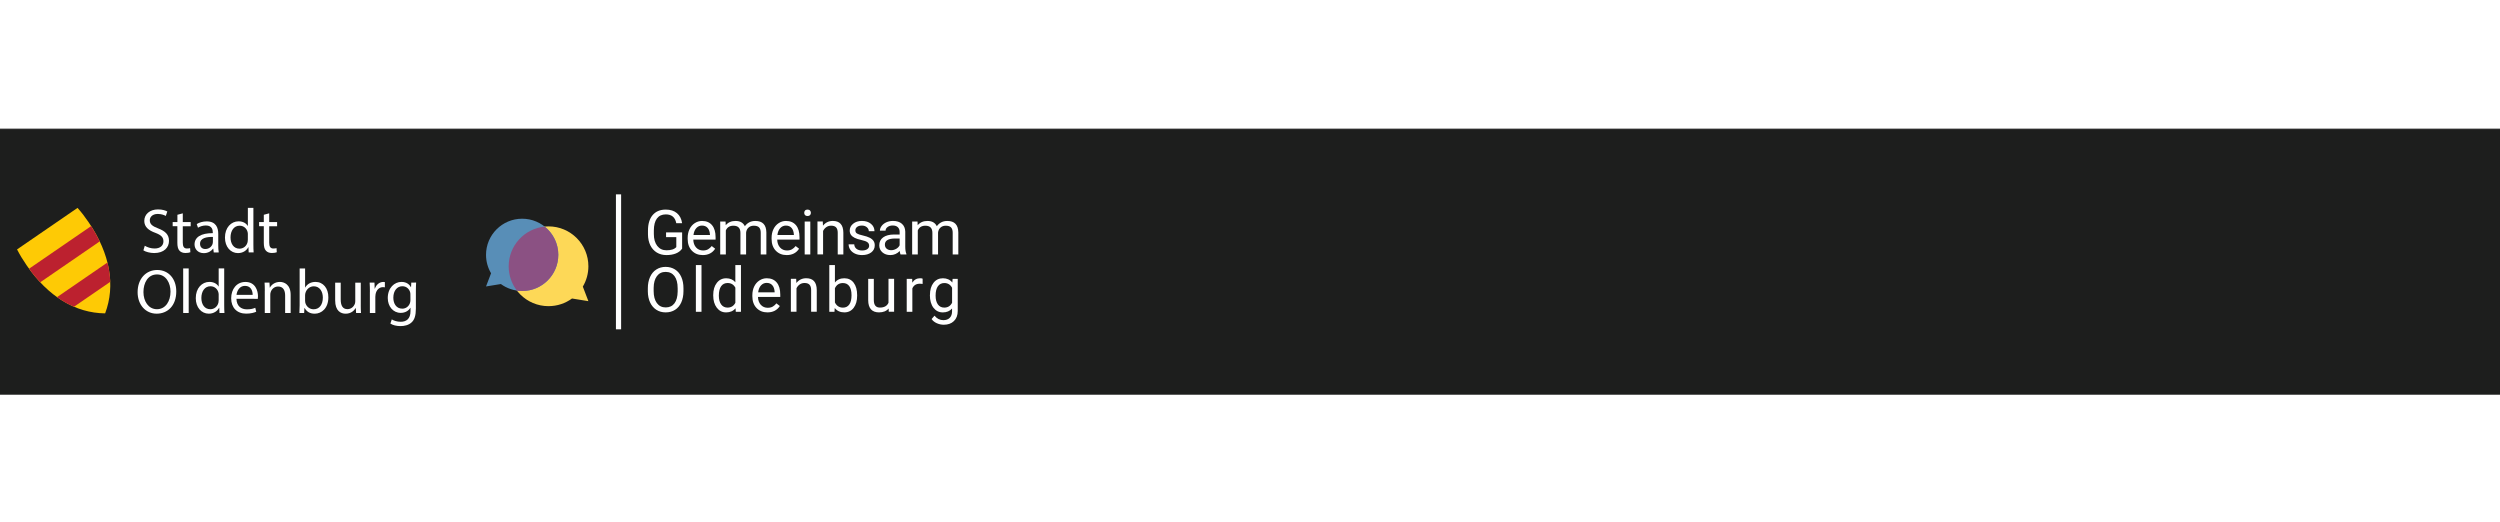 <?xml version="1.0" encoding="UTF-8" standalone="no"?>
<svg xmlns="http://www.w3.org/2000/svg" data-name="Ebene 1" height="280" id="Ebene_1" viewBox="0 0 1320 140" width="1340">
      
    <rect x="0" y="0" width="1320" height="140" fill="#333333" stroke="none"/>
      
    <defs>
            
        <style>
      .cls-1 {
        fill: #bc212f;
      }

      .cls-1, .cls-2, .cls-3 {
        fill-rule: evenodd;
      }

      .cls-4 {
        fill: #fff;
      }

      .cls-5 {
        fill: #588eb7;
      }

      .cls-6 {
        fill: none;
        stroke: #fff;
        stroke-linecap: square;
        stroke-width: 2.74px;
      }

      .cls-7 {
        fill: #fdd857;
      }

      .cls-2 {
        fill: #8b5183;
      }

      .cls-8 {
        fill: #1d1e1d;
      }

      .cls-3 {
        fill: #feca05;
      }
    </style>
          
    </defs>
      
    <rect class="cls-8" height="140" width="1320" y=".5"/>
      
    <g>
            
        <path class="cls-3" d="M55.52,97.55c-15.61-.14-30.15-8.84-41.52-25.47-2.1-3.08-3.38-5.19-5-8.3l31.94-21.93c2.32,2.64,3.81,4.59,5.91,7.67,11.35,16.63,14.18,33.38,8.66,48.03"/>
            
        <path class="cls-1" d="M48.12,51.45c1.74,2.7,3.24,5.41,4.54,8.1l-31.43,21.6c-2.04-2.18-4.02-4.57-5.88-7.18l32.78-22.51ZM56.73,70.71c.87,3.45,1.36,6.85,1.47,10.2l-19.15,13.15c-3.07-1.31-6.07-3.02-8.95-5.08l26.63-18.28h0Z"/>
            
        <g>
                  
            <path class="cls-4" d="M76.46,61.85c1.3.79,3.18,1.45,5.17,1.45,2.96,0,4.66-1.55,4.66-3.81,0-2.09-1.19-3.29-4.21-4.44-3.65-1.3-5.9-3.18-5.9-6.32,0-3.48,2.88-6.07,7.23-6.07,2.29,0,3.94.54,4.93,1.09l-.79,2.36c-.73-.4-2.21-1.06-4.24-1.06-3.05.02-4.21,1.83-4.21,3.35,0,2.09,1.36,3.11,4.44,4.3,3.78,1.45,5.69,3.29,5.69,6.56,0,3.45-2.55,6.44-7.83,6.44-2.15,0-4.51-.63-5.69-1.42l.73-2.42Z"/>
                  
            <path class="cls-4" d="M96.51,44.73v4.6h4.17v2.21h-4.17v8.65c0,1.99.57,3.11,2.18,3.11.76,0,1.33-.09,1.69-.21l.13,2.18c-.57.24-1.45.4-2.59.4-1.36,0-2.45-.43-3.15-1.22-.82-.85-1.12-2.29-1.12-4.17v-8.74h-2.48v-2.21h2.5v-3.84l2.85-.76h0Z"/>
                  
            <path class="cls-4" d="M112.85,65.38l-.24-2.02h-.09c-.9,1.26-2.62,2.39-4.9,2.39-3.24,0-4.9-2.29-4.9-4.6,0-3.87,3.45-5.99,9.64-5.96v-.33c0-1.33-.36-3.72-3.65-3.72-1.49,0-3.05.46-4.17,1.19l-.66-1.93c1.33-.85,3.24-1.42,5.26-1.42,4.9,0,6.1,3.35,6.1,6.56v5.99c0,1.39.06,2.75.27,3.84l-2.66.02h0ZM112.42,57.19c-3.18-.06-6.8.49-6.8,3.6,0,1.88,1.26,2.78,2.75,2.78,2.09,0,3.42-1.33,3.87-2.69.09-.3.16-.63.16-.93l.02-2.77h0Z"/>
                  
            <path class="cls-4" d="M133.79,41.84v19.38c0,1.42.03,3.05.13,4.14h-2.62l-.13-2.78h-.06c-.9,1.79-2.85,3.15-5.47,3.15-3.87,0-6.86-3.29-6.86-8.16-.03-5.33,3.27-8.62,7.19-8.62,2.45,0,4.11,1.15,4.84,2.45h.06v-9.57h2.93ZM130.87,55.86c0-.36-.03-.85-.13-1.22-.43-1.85-2.02-3.38-4.21-3.38-3.02,0-4.81,2.66-4.81,6.2,0,3.24,1.6,5.93,4.74,5.93,1.96,0,3.75-1.3,4.27-3.48.09-.4.13-.79.13-1.26v-2.78h0Z"/>
                  
            <path class="cls-4" d="M142.14,44.73v4.6h4.17v2.21h-4.17v8.65c0,1.99.57,3.11,2.18,3.11.76,0,1.33-.09,1.69-.21l.13,2.18c-.57.24-1.45.4-2.58.4-1.36,0-2.45-.43-3.15-1.22-.82-.85-1.12-2.29-1.12-4.17v-8.74h-2.48v-2.21h2.48v-3.84l2.85-.76h0Z"/>
                  
            <path class="cls-4" d="M93.07,85.95c0,7.68-4.66,11.76-10.37,11.76s-10.04-4.57-10.04-11.34c0-7.1,4.41-11.73,10.37-11.73,5.98,0,10.04,4.66,10.04,11.3h0ZM75.74,86.31c0,4.77,2.59,9.04,7.13,9.04s7.16-4.21,7.16-9.28c0-4.44-2.32-9.08-7.13-9.08s-7.16,4.41-7.16,9.31Z"/>
                  
            <path class="cls-4" d="M96.72,73.82h2.91v23.53h-2.91v-23.53Z"/>
                  
            <path class="cls-4" d="M118.38,73.82v19.38c0,1.42.03,3.05.13,4.14h-2.62l-.13-2.78h-.06c-.9,1.79-2.85,3.15-5.47,3.15-3.87,0-6.86-3.29-6.86-8.16-.03-5.33,3.29-8.62,7.19-8.62,2.45,0,4.11,1.15,4.84,2.45h.06v-9.58h2.93v.02ZM115.47,87.83c0-.36-.03-.85-.13-1.22-.43-1.85-2.02-3.38-4.21-3.38-3.02,0-4.81,2.66-4.81,6.2,0,3.24,1.6,5.93,4.74,5.93,1.96,0,3.75-1.3,4.27-3.48.09-.4.13-.79.13-1.26v-2.78h0Z"/>
                  
            <path class="cls-4" d="M124.85,89.85c.06,3.94,2.59,5.57,5.5,5.57,2.09,0,3.35-.36,4.44-.82l.49,2.09c-1.03.46-2.78,1-5.33,1-4.93,0-7.89-3.24-7.89-8.08s2.85-8.65,7.53-8.65c5.23,0,6.62,4.6,6.62,7.56,0,.6-.06,1.06-.09,1.36l-11.27-.02h0ZM133.4,87.77c.03-1.85-.76-4.74-4.05-4.74-2.96,0-4.24,2.72-4.47,4.74h8.52Z"/>
                  
            <path class="cls-4" d="M139.82,85.65c0-1.66-.03-3.02-.13-4.35h2.59l.16,2.66h.06c.79-1.52,2.66-3.02,5.3-3.02,2.21,0,5.66,1.33,5.66,6.83v9.58h-2.91v-9.25c0-2.59-.96-4.74-3.72-4.74-1.93,0-3.42,1.36-3.91,2.99-.13.36-.21.85-.21,1.36v9.64h-2.91v-11.7h0Z"/>
                  
            <path class="cls-4" d="M158.08,97.35c.06-1.09.13-2.72.13-4.14v-19.38h2.88v10.07h.06c1.03-1.79,2.88-2.96,5.47-2.96,3.97,0,6.8,3.32,6.75,8.19,0,5.74-3.6,8.59-7.19,8.59-2.32,0-4.17-.9-5.36-3.02h-.09l-.13,2.66h-2.51ZM161.08,90.91c0,.36.06.73.13,1.06.57,2.02,2.26,3.42,4.38,3.42,3.05,0,4.87-2.48,4.87-6.17,0-3.21-1.66-5.96-4.77-5.96-1.99,0-3.84,1.36-4.44,3.57-.06.33-.16.73-.16,1.19v2.89h0Z"/>
                  
            <path class="cls-4" d="M190.48,92.97c0,1.66.03,3.11.13,4.38h-2.59l-.16-2.62h-.06c-.76,1.3-2.45,2.99-5.3,2.99-2.51,0-5.53-1.39-5.53-7.02v-9.38h2.93v8.89c0,3.05.93,5.11,3.57,5.11,1.96,0,3.3-1.36,3.84-2.66.16-.43.27-.96.27-1.49v-9.83h2.91v11.64h0Z"/>
                  
            <path class="cls-4" d="M195.31,86.31c0-1.88-.03-3.51-.13-5h2.55l.09,3.15h.13c.73-2.15,2.48-3.51,4.44-3.51.33,0,.57.03.82.09v2.75c-.3-.06-.6-.09-1-.09-2.06,0-3.51,1.55-3.91,3.75-.06.4-.13.85-.13,1.36v8.55h-2.88v-11.05h0Z"/>
                  
            <path class="cls-4" d="M219.71,81.3c-.06,1.15-.13,2.45-.13,4.41v9.31c0,3.68-.73,5.93-2.29,7.32-1.55,1.45-3.81,1.93-5.83,1.93s-4.05-.46-5.33-1.33l.73-2.21c1.06.66,2.72,1.26,4.71,1.26,2.99,0,5.17-1.55,5.17-5.6v-1.79h-.06c-.9,1.49-2.62,2.69-5.11,2.69-3.97,0-6.83-3.38-6.83-7.83,0-5.44,3.54-8.52,7.23-8.52,2.78,0,4.3,1.45,5,2.78h.06l.13-2.42,2.56-.02h0ZM216.69,87.63c0-.49-.03-.93-.16-1.33-.52-1.69-1.96-3.08-4.08-3.08-2.78,0-4.77,2.36-4.77,6.07,0,3.15,1.6,5.77,4.74,5.77,1.79,0,3.42-1.12,4.05-2.99.16-.49.24-1.06.24-1.55l-.02-2.89h0Z"/>
                
        </g>
          
    </g>
      
    <g>
            
        <g>
                  
            <path class="cls-4" d="M360.15,63.38c-.79,1.13-1.9,1.99-3.32,2.55-1.41.56-3.06.84-4.95.84s-3.6-.44-5.07-1.33c-1.48-.9-2.62-2.17-3.44-3.82-.8-1.65-1.22-3.56-1.24-5.73v-2.04c0-3.52.82-6.25,2.46-8.19,1.65-1.94,3.96-2.91,6.94-2.91,2.44,0,4.41.63,5.89,1.88,1.49,1.24,2.4,3.01,2.73,5.3h-3.08c-.58-3.09-2.42-4.64-5.52-4.64-2.07,0-3.63.73-4.71,2.18-1.06,1.45-1.6,3.54-1.61,6.29v1.91c0,2.62.6,4.71,1.8,6.26,1.2,1.54,2.82,2.31,4.87,2.31,1.16,0,2.17-.13,3.04-.39.87-.26,1.58-.69,2.15-1.3v-5.25h-5.41v-2.51h8.48v8.58ZM371.06,66.77c-2.36,0-4.27-.77-5.75-2.31-1.48-1.55-2.22-3.62-2.22-6.21v-.55c0-1.72.33-3.26.98-4.61.66-1.36,1.58-2.42,2.76-3.18,1.19-.77,2.47-1.16,3.85-1.16,2.26,0,4.02.74,5.27,2.23,1.25,1.49,1.88,3.62,1.88,6.39v1.24h-11.77c.04,1.71.54,3.1,1.49,4.16.96,1.05,2.18,1.57,3.66,1.57,1.05,0,1.94-.21,2.67-.64.73-.43,1.36-1,1.91-1.7l1.81,1.41c-1.46,2.24-3.64,3.36-6.55,3.36ZM370.69,51.19c-1.2,0-2.21.44-3.02,1.32-.81.87-1.32,2.09-1.51,3.66h8.7v-.22c-.09-1.51-.49-2.68-1.22-3.5-.73-.84-1.71-1.25-2.95-1.25ZM383.1,49.07l.08,1.93c1.27-1.5,2.99-2.25,5.15-2.25,2.43,0,4.08.93,4.96,2.79.58-.84,1.33-1.51,2.25-2.02.93-.51,2.03-.77,3.29-.77,3.81,0,5.75,2.02,5.81,6.05v11.64h-2.97v-11.47c0-1.24-.28-2.17-.85-2.78-.57-.62-1.52-.93-2.86-.93-1.1,0-2.02.33-2.75,1-.73.65-1.15,1.54-1.27,2.65v11.53h-2.99v-11.39c0-2.53-1.24-3.79-3.71-3.79-1.95,0-3.28.83-4,2.49v12.69h-2.97v-17.38h2.81ZM415.37,66.77c-2.36,0-4.27-.77-5.75-2.31-1.48-1.55-2.22-3.62-2.22-6.21v-.55c0-1.72.33-3.26.98-4.61.66-1.36,1.58-2.42,2.76-3.18,1.19-.77,2.47-1.16,3.85-1.16,2.26,0,4.01.74,5.27,2.23,1.25,1.49,1.88,3.62,1.88,6.39v1.24h-11.77c.04,1.71.54,3.1,1.49,4.16.96,1.05,2.18,1.57,3.66,1.57,1.05,0,1.94-.21,2.67-.64.73-.43,1.36-1,1.91-1.7l1.81,1.41c-1.46,2.24-3.64,3.36-6.55,3.36ZM415,51.19c-1.2,0-2.21.44-3.02,1.32-.81.87-1.32,2.09-1.51,3.66h8.7v-.22c-.09-1.51-.49-2.68-1.22-3.5-.73-.84-1.71-1.25-2.96-1.25ZM427.84,66.45h-2.97v-17.38h2.97v17.38ZM424.63,44.47c0-.48.14-.89.43-1.22.3-.33.74-.5,1.32-.5s1.02.17,1.32.5c.3.33.45.74.45,1.22s-.15.88-.45,1.2c-.3.32-.74.48-1.32.48s-1.02-.16-1.32-.48c-.29-.32-.43-.72-.43-1.2ZM434.43,49.07l.1,2.18c1.33-1.67,3.06-2.51,5.2-2.51,3.67,0,5.52,2.07,5.56,6.21v11.48h-2.97v-11.5c-.01-1.25-.3-2.18-.87-2.78-.56-.6-1.43-.9-2.62-.9-.96,0-1.81.26-2.54.77-.73.51-1.3,1.19-1.7,2.02v12.38h-2.97v-17.38h2.81ZM458.9,61.84c0-.8-.3-1.42-.92-1.86-.6-.45-1.65-.84-3.16-1.16-1.5-.32-2.69-.71-3.58-1.16-.88-.45-1.53-.98-1.96-1.61-.42-.62-.63-1.36-.63-2.22,0-1.42.6-2.63,1.8-3.61,1.21-.98,2.75-1.48,4.63-1.48,1.97,0,3.57.51,4.79,1.53,1.23,1.02,1.85,2.32,1.85,3.9h-2.99c0-.81-.35-1.51-1.04-2.1-.69-.59-1.55-.88-2.6-.88s-1.93.24-2.54.71c-.61.47-.92,1.09-.92,1.85,0,.72.28,1.26.85,1.62.57.36,1.59.71,3.07,1.04,1.49.33,2.69.73,3.61,1.19.92.46,1.6,1.02,2.04,1.67.45.64.67,1.43.67,2.36,0,1.55-.62,2.8-1.86,3.74-1.24.93-2.85,1.4-4.83,1.4-1.39,0-2.62-.25-3.69-.74-1.07-.49-1.91-1.18-2.52-2.06-.6-.89-.9-1.85-.9-2.87h2.97c.05,1,.45,1.79,1.19,2.38.75.58,1.73.87,2.95.87,1.12,0,2.02-.22,2.7-.67.69-.46,1.03-1.07,1.03-1.83ZM475.48,66.45c-.17-.34-.31-.95-.42-1.83-1.38,1.43-3.03,2.15-4.95,2.15-1.71,0-3.12-.48-4.22-1.45-1.09-.97-1.64-2.21-1.64-3.69,0-1.81.69-3.21,2.06-4.21,1.38-1.01,3.32-1.51,5.81-1.51h2.89v-1.36c0-1.04-.31-1.86-.93-2.47-.62-.62-1.54-.93-2.75-.93-1.06,0-1.95.27-2.67.8-.72.54-1.08,1.18-1.08,1.94h-2.99c0-.87.31-1.7.92-2.51.62-.81,1.46-1.46,2.5-1.93,1.06-.47,2.22-.71,3.49-.71,2,0,3.57.5,4.71,1.51,1.13,1,1.72,2.37,1.77,4.13v8c0,1.6.2,2.86.61,3.81v.26h-3.12ZM470.55,64.19c.93,0,1.81-.24,2.65-.72s1.44-1.11,1.81-1.88v-3.57h-2.33c-3.64,0-5.46,1.07-5.46,3.2,0,.93.31,1.66.93,2.18.62.52,1.42.79,2.39.79ZM484.45,49.07l.08,1.93c1.27-1.5,2.99-2.25,5.15-2.25,2.43,0,4.08.93,4.96,2.79.58-.84,1.33-1.51,2.25-2.02.93-.51,2.03-.77,3.29-.77,3.81,0,5.75,2.02,5.81,6.05v11.64h-2.97v-11.47c0-1.24-.28-2.17-.85-2.78-.57-.62-1.52-.93-2.86-.93-1.1,0-2.02.33-2.75,1-.73.65-1.15,1.54-1.27,2.65v11.53h-2.99v-11.39c0-2.53-1.24-3.79-3.71-3.79-1.95,0-3.28.83-4,2.49v12.69h-2.97v-17.38h2.81ZM360.87,85.77c0,2.29-.39,4.29-1.16,6.01-.77,1.7-1.86,3-3.28,3.9s-3.06,1.35-4.95,1.35-3.47-.45-4.9-1.35c-1.42-.91-2.53-2.2-3.32-3.87-.78-1.68-1.18-3.62-1.2-5.83v-1.69c0-2.25.39-4.23,1.17-5.96.78-1.72,1.88-3.04,3.31-3.95,1.43-.92,3.07-1.38,4.91-1.38s3.52.46,4.95,1.36c1.43.9,2.54,2.21,3.31,3.93.77,1.71,1.16,3.71,1.16,5.99v1.48ZM357.8,84.26c0-2.77-.56-4.9-1.67-6.38-1.11-1.49-2.67-2.23-4.67-2.23s-3.49.74-4.61,2.23c-1.11,1.48-1.69,3.53-1.72,6.17v1.72c0,2.69.56,4.8,1.69,6.34,1.13,1.53,2.69,2.3,4.67,2.3s3.53-.72,4.63-2.17c1.09-1.46,1.65-3.54,1.69-6.25v-1.73ZM370.39,96.71h-2.97v-24.67h2.97v24.67ZM376.58,87.88c0-2.67.63-4.81,1.89-6.42,1.26-1.63,2.92-2.44,4.96-2.44s3.65.7,4.83,2.09v-9.06h2.97v24.67h-2.73l-.14-1.86c-1.19,1.46-2.84,2.18-4.96,2.18s-3.66-.82-4.93-2.47c-1.26-1.65-1.89-3.8-1.89-6.46v-.22ZM379.55,88.21c0,1.97.41,3.51,1.22,4.62.81,1.11,1.94,1.67,3.37,1.67,1.88,0,3.26-.85,4.13-2.54v-7.98c-.89-1.64-2.25-2.46-4.1-2.46-1.46,0-2.59.56-3.4,1.69-.81,1.12-1.22,2.79-1.22,4.99ZM405.21,97.03c-2.36,0-4.27-.77-5.75-2.31-1.48-1.55-2.22-3.62-2.22-6.21v-.55c0-1.72.33-3.26.98-4.61.66-1.36,1.58-2.42,2.76-3.18,1.19-.77,2.47-1.16,3.85-1.16,2.26,0,4.01.74,5.27,2.23,1.25,1.49,1.88,3.62,1.88,6.39v1.24h-11.77c.04,1.71.54,3.1,1.49,4.16.96,1.05,2.18,1.57,3.66,1.57,1.05,0,1.94-.21,2.67-.64.73-.43,1.36-1,1.91-1.7l1.81,1.41c-1.46,2.24-3.64,3.36-6.55,3.36ZM404.84,81.45c-1.2,0-2.21.44-3.02,1.32-.81.87-1.32,2.09-1.51,3.66h8.7v-.22c-.09-1.51-.49-2.68-1.22-3.5-.73-.84-1.71-1.25-2.96-1.25ZM420.39,79.33l.1,2.18c1.33-1.67,3.06-2.51,5.2-2.51,3.67,0,5.52,2.07,5.56,6.21v11.48h-2.97v-11.5c-.01-1.25-.3-2.18-.87-2.78-.56-.6-1.43-.9-2.62-.9-.96,0-1.81.26-2.54.77-.73.51-1.3,1.19-1.7,2.02v12.38h-2.97v-17.38h2.81ZM452.57,88.21c0,2.66-.61,4.79-1.83,6.41-1.22,1.61-2.86,2.41-4.91,2.41-2.19,0-3.89-.78-5.09-2.33l-.14,2.01h-2.73v-24.67h2.97v9.2c1.2-1.49,2.85-2.23,4.96-2.23s3.76.8,4.96,2.39c1.21,1.6,1.81,3.78,1.81,6.55v.26ZM449.6,87.88c0-2.02-.39-3.59-1.17-4.69-.78-1.1-1.91-1.65-3.37-1.65-1.96,0-3.37.91-4.22,2.73v7.52c.91,1.82,2.33,2.73,4.26,2.73,1.42,0,2.53-.55,3.32-1.65.79-1.1,1.19-2.76,1.19-4.98ZM469.2,94.99c-1.16,1.36-2.85,2.04-5.09,2.04-1.85,0-3.27-.54-4.24-1.61-.96-1.08-1.45-2.68-1.46-4.79v-11.31h2.97v11.22c0,2.63,1.07,3.95,3.21,3.95,2.27,0,3.78-.85,4.53-2.54v-12.64h2.97v17.38h-2.83l-.06-1.72ZM487.15,82c-.45-.07-.94-.11-1.46-.11-1.95,0-3.27.83-3.97,2.49v12.33h-2.97v-17.38h2.89l.05,2.01c.97-1.55,2.36-2.33,4.14-2.33.58,0,1.02.07,1.32.22v2.76ZM491.01,87.88c0-2.71.63-4.86,1.88-6.46,1.25-1.61,2.91-2.41,4.98-2.41s3.77.75,4.96,2.25l.14-1.93h2.71v16.96c0,2.25-.67,4.02-2.01,5.32-1.33,1.3-3.12,1.94-5.36,1.94-1.25,0-2.48-.27-3.68-.8-1.2-.54-2.11-1.27-2.75-2.2l1.54-1.78c1.27,1.57,2.83,2.36,4.67,2.36,1.44,0,2.57-.41,3.37-1.22.81-.81,1.22-1.96,1.22-3.44v-1.49c-1.19,1.37-2.81,2.06-4.87,2.06s-3.68-.82-4.95-2.46c-1.25-1.64-1.88-3.87-1.88-6.7ZM494,88.21c0,1.96.4,3.5,1.2,4.62.8,1.11,1.93,1.67,3.37,1.67,1.87,0,3.25-.85,4.13-2.55v-7.93c-.91-1.66-2.27-2.49-4.09-2.49-1.45,0-2.57.56-3.39,1.69-.81,1.12-1.22,2.79-1.22,4.99Z"/>
                  
            <path class="cls-6" d="M326.58,36.08v68.52"/>
                
        </g>
            
        <g>
                  
            <path class="cls-7" d="M289.61,93.74c-11.63,0-21.06-9.43-21.06-21.06s9.43-21.06,21.06-21.06,21.06,9.43,21.06,21.06c0,3.92-1.07,7.59-2.94,10.74l2.94,7.69-8.65-1.41c-3.48,2.54-7.77,4.04-12.41,4.04Z"/>
                  
            <path class="cls-5" d="M275.7,85.73c10.53,0,19.08-8.54,19.08-19.08s-8.54-19.08-19.08-19.08-19.08,8.54-19.08,19.08c0,3.55.97,6.88,2.66,9.72l-2.66,6.97,7.84-1.28c3.15,2.3,7.04,3.66,11.24,3.66Z"/>
                  
            <path class="cls-2" d="M294.78,66.66c0,10.53-8.54,19.08-19.08,19.08-.94,0-1.86-.07-2.76-.2-2.74-3.55-4.36-8.01-4.36-12.84,0-10.94,8.34-19.93,19.01-20.96,4.38,3.49,7.2,8.88,7.2,14.92Z"/>
                
        </g>
          
    </g>
    
</svg>
